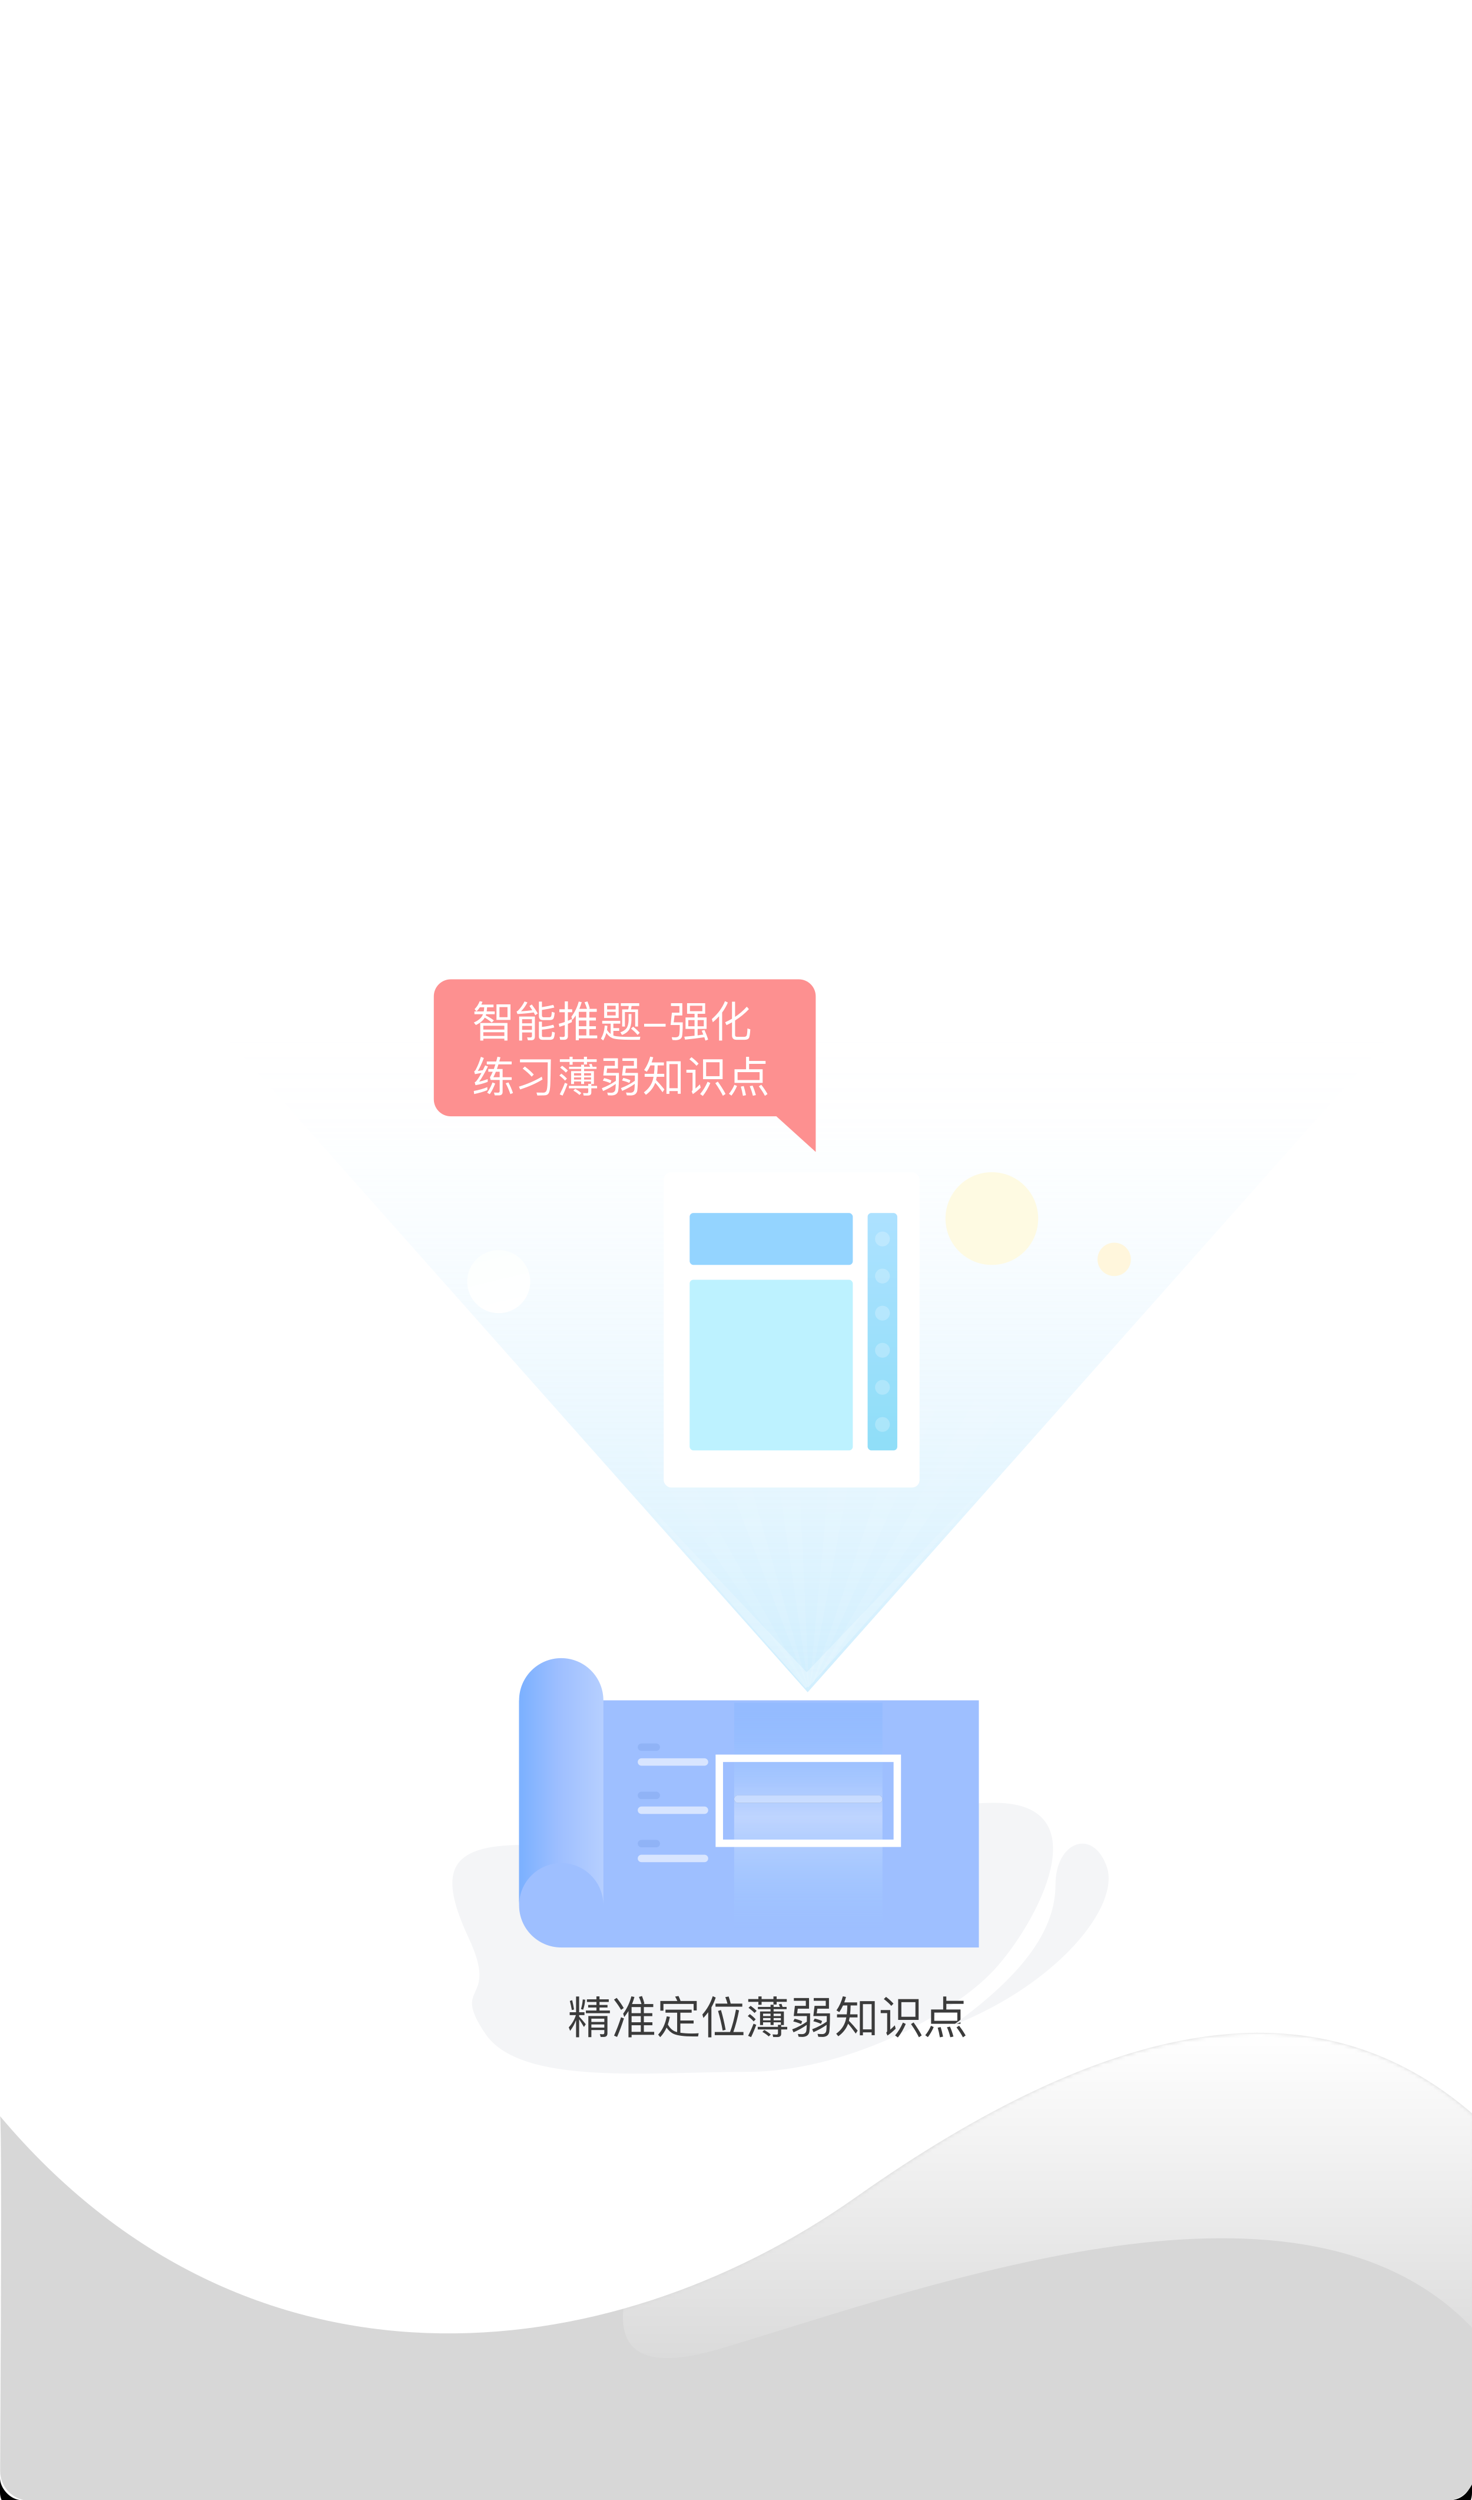 <?xml version="1.0" encoding="UTF-8"?>
<svg width="397px" height="674px" viewBox="0 0 397 674" version="1.1" xmlns="http://www.w3.org/2000/svg" xmlns:xlink="http://www.w3.org/1999/xlink">
    <!-- Generator: Sketch 53.1 (72631) - https://sketchapp.com -->
    <title>Group 73 Copy 5</title>
    <desc>Created with Sketch.</desc>
    <defs>
        <rect id="path-1" x="0" y="0" width="397" height="674" rx="6"></rect>
        <filter x="-4.3%" y="-1.9%" width="108.6%" height="105.0%" filterUnits="objectBoundingBox" id="filter-2">
            <feOffset dx="0" dy="4" in="SourceAlpha" result="shadowOffsetOuter1"></feOffset>
            <feGaussianBlur stdDeviation="5" in="shadowOffsetOuter1" result="shadowBlurOuter1"></feGaussianBlur>
            <feColorMatrix values="0 0 0 0 0   0 0 0 0 0   0 0 0 0 0  0 0 0 0.066 0" type="matrix" in="shadowBlurOuter1"></feColorMatrix>
        </filter>
        <linearGradient x1="50%" y1="3.346%" x2="50%" y2="100%" id="linearGradient-3">
            <stop stop-color="#449AFF" stop-opacity="0.108" offset="0%"></stop>
            <stop stop-color="#FFFFFF" stop-opacity="0.337" offset="48.757%"></stop>
            <stop stop-color="#99DBFF" stop-opacity="0" offset="100%"></stop>
        </linearGradient>
        <rect id="path-4" x="58" y="37" width="40" height="2" rx="1"></rect>
        <filter x="-13.5%" y="-271.0%" width="127.1%" height="641.9%" filterUnits="objectBoundingBox" id="filter-5">
            <feGaussianBlur stdDeviation="0.806" in="SourceGraphic"></feGaussianBlur>
        </filter>
        <filter x="-17.3%" y="-346.0%" width="134.6%" height="791.9%" filterUnits="objectBoundingBox" id="filter-6">
            <feOffset dx="0" dy="0" in="SourceAlpha" result="shadowOffsetOuter1"></feOffset>
            <feGaussianBlur stdDeviation="1.5" in="shadowOffsetOuter1" result="shadowBlurOuter1"></feGaussianBlur>
            <feColorMatrix values="0 0 0 0 0.642   0 0 0 0 0.701   0 0 0 0 0.99  0 0 0 0.5 0" type="matrix" in="shadowBlurOuter1"></feColorMatrix>
        </filter>
        <linearGradient x1="3.54%" y1="39.522%" x2="100%" y2="39.522%" id="linearGradient-7">
            <stop stop-color="#7DB1FF" offset="0%"></stop>
            <stop stop-color="#9EBFFF" offset="45.408%"></stop>
            <stop stop-color="#B6CFFF" offset="100%"></stop>
        </linearGradient>
        <linearGradient x1="52.005%" y1="5.48%" x2="52.005%" y2="96.851%" id="linearGradient-8">
            <stop stop-color="#FFFFFF" stop-opacity="0" offset="0%"></stop>
            <stop stop-color="#CDECFF" stop-opacity="0.068" offset="16.187%"></stop>
            <stop stop-color="#8BD6FC" offset="100%"></stop>
        </linearGradient>
        <linearGradient x1="25.814%" y1="0%" x2="50%" y2="100%" id="linearGradient-9">
            <stop stop-color="#FCFFFE" offset="0%"></stop>
            <stop stop-color="#FFFFFF" offset="100%"></stop>
        </linearGradient>
        <linearGradient x1="92.417%" y1="0%" x2="7.583%" y2="98.038%" id="linearGradient-10">
            <stop stop-color="#FFFFFF" stop-opacity="0" offset="0%"></stop>
            <stop stop-color="#FFFFFF" offset="100%"></stop>
        </linearGradient>
        <filter x="-5.4%" y="-5.0%" width="110.8%" height="109.9%" filterUnits="objectBoundingBox" id="filter-11">
            <feGaussianBlur stdDeviation="1.057" in="SourceGraphic"></feGaussianBlur>
        </filter>
        <filter x="-5.4%" y="-5.0%" width="110.8%" height="109.9%" filterUnits="objectBoundingBox" id="filter-12">
            <feGaussianBlur stdDeviation="1.057" in="SourceGraphic"></feGaussianBlur>
        </filter>
        <linearGradient x1="29.567%" y1="1.456%" x2="72.673%" y2="98.426%" id="linearGradient-13">
            <stop stop-color="#FFFFFF" stop-opacity="0" offset="0%"></stop>
            <stop stop-color="#FFFFFF" offset="100%"></stop>
        </linearGradient>
        <linearGradient x1="43.575%" y1="1.456%" x2="57.129%" y2="98.426%" id="linearGradient-14">
            <stop stop-color="#FFFFFF" stop-opacity="0" offset="0%"></stop>
            <stop stop-color="#FFFFFF" offset="100%"></stop>
        </linearGradient>
        <linearGradient x1="41.425%" y1="1.456%" x2="59.515%" y2="98.426%" id="linearGradient-15">
            <stop stop-color="#FFFFFF" stop-opacity="0" offset="0%"></stop>
            <stop stop-color="#FFFFFF" offset="100%"></stop>
        </linearGradient>
        <linearGradient x1="32.252%" y1="1.456%" x2="69.693%" y2="98.426%" id="linearGradient-16">
            <stop stop-color="#FFFFFF" stop-opacity="0" offset="0%"></stop>
            <stop stop-color="#FFFFFF" offset="100%"></stop>
        </linearGradient>
        <linearGradient x1="49.084%" y1="1.456%" x2="51.016%" y2="98.426%" id="linearGradient-17">
            <stop stop-color="#FFFFFF" stop-opacity="0" offset="0%"></stop>
            <stop stop-color="#FFFFFF" offset="100%"></stop>
        </linearGradient>
        <linearGradient x1="48.403%" y1="1.456%" x2="51.772%" y2="98.426%" id="linearGradient-18">
            <stop stop-color="#FFFFFF" stop-opacity="0" offset="0%"></stop>
            <stop stop-color="#FFFFFF" offset="100%"></stop>
        </linearGradient>
        <path d="M0,22.45 C66.526,101.644 163.332,91.924 230.877,44.287 C298.423,-3.35 354.628,-15.551 397.866,22.45 L397.866,118.143 C397.866,122.561 394.284,126.143 389.866,126.143 L8.043,126.143 C3.625,126.143 0.043,122.561 0.043,118.143 C0.043,118.129 0.043,118.114 0.044,118.1 C0.382,54.324 0.367,22.44 0,22.45 Z" id="path-19"></path>
        <linearGradient x1="50%" y1="0%" x2="50%" y2="100%" id="linearGradient-21">
            <stop stop-color="#FFFFFF" offset="0%"></stop>
            <stop stop-color="#FFFFFF" stop-opacity="0" offset="100%"></stop>
        </linearGradient>
        <linearGradient x1="50.501%" y1="0%" x2="50.501%" y2="96.413%" id="linearGradient-22">
            <stop stop-color="#50C0FF" offset="0%"></stop>
            <stop stop-color="#13B9F0" offset="100%"></stop>
        </linearGradient>
    </defs>
    <g id="Page-1" stroke="none" stroke-width="1" fill="none" fill-rule="evenodd">
        <g id="Group-91">
            <g id="Group-73-Copy-6">
                <g id="Rectangle-37">
                    <use fill="black" fill-opacity="1" filter="url(#filter-2)" xlink:href="#path-1"></use>
                    <use fill="#FFFFFF" fill-rule="evenodd" xlink:href="#path-1"></use>
                </g>
                <g id="Group-86" transform="translate(122, 486)">
                    <path d="M4.429,36.5 C-3.908,18.62 -1.244,11.363 19.04,11.363 C39.324,11.363 80.317,17.665 97.239,17.665 C114.161,17.665 117.056,1.51777546e-15 146.179,0 C175.302,0 157.427,32.745 146.179,44.965 C134.931,57.184 105.953,72.534 79.448,72.534 C52.943,72.534 18.45,76.329 8.91,62.265 C-0.63,48.2 12.767,54.38 4.429,36.5 Z" id="Path-17" fill="#F4F5F7"></path>
                    <path d="M31.648,56.456 L33.364,56.456 L33.364,52.22 L34.192,52.22 L34.192,56.456 L35.632,56.456 L35.632,57.236 L34.192,57.236 L34.192,57.62 C34.792,58.244 35.38,58.94 35.98,59.696 L35.488,60.428 C34.984,59.576 34.552,58.892 34.192,58.364 L34.192,63.2 L33.364,63.2 L33.364,58.58 C32.968,59.636 32.44,60.608 31.768,61.472 L31.396,60.536 C32.284,59.564 32.932,58.46 33.316,57.236 L31.648,57.236 L31.648,56.456 Z M35.176,53 L35.824,53.084 C35.752,54.092 35.56,54.992 35.272,55.784 L34.684,55.592 C34.936,54.848 35.104,53.984 35.176,53 Z M32.32,53.204 C32.5,53.936 32.668,54.776 32.824,55.724 L32.224,55.868 C32.08,55.016 31.9,54.2 31.684,53.408 L32.32,53.204 Z M38.86,52.184 L39.688,52.184 L39.688,52.976 L42.184,52.976 L42.184,53.684 L39.688,53.684 L39.688,54.488 L41.848,54.488 L41.848,55.184 L39.688,55.184 L39.688,56 L42.496,56 L42.496,56.72 L36.016,56.72 L36.016,56 L38.86,56 L38.86,55.184 L36.628,55.184 L36.628,54.488 L38.86,54.488 L38.86,53.684 L36.292,53.684 L36.292,52.976 L38.86,52.976 L38.86,52.184 Z M37.492,59.744 L37.492,60.596 L40.984,60.596 L40.984,59.744 L37.492,59.744 Z M40.984,59.072 L40.984,58.184 L37.492,58.184 L37.492,59.072 L40.984,59.072 Z M37.492,61.256 L37.492,63.176 L36.676,63.176 L36.676,57.476 L41.824,57.476 L41.824,62.156 C41.824,62.792 41.488,63.116 40.84,63.116 L40,63.116 L39.784,62.348 L40.6,62.396 C40.852,62.396 40.984,62.252 40.984,61.976 L40.984,61.256 L37.492,61.256 Z M44.332,52.592 C45.148,53.636 45.784,54.548 46.216,55.328 L45.496,55.82 C45.04,54.992 44.404,54.068 43.6,53.048 L44.332,52.592 Z M45.496,57.812 L46.276,58.124 C45.724,59.9 45.1,61.556 44.428,63.116 L43.612,62.768 C44.332,61.148 44.968,59.492 45.496,57.812 Z M48.34,57.512 L48.34,59.156 L50.824,59.156 L50.824,57.512 L48.34,57.512 Z M48.34,59.96 L48.34,61.748 L50.824,61.748 L50.824,59.96 L48.34,59.96 Z M48.34,62.552 L48.34,63.212 L47.5,63.212 L47.5,56.132 C47.152,56.696 46.768,57.236 46.36,57.752 L46.072,56.84 C47.116,55.424 47.848,53.864 48.28,52.172 L49.108,52.34 C48.928,53 48.712,53.636 48.46,54.248 L51.016,54.248 C50.824,53.576 50.596,52.94 50.32,52.328 L51.148,52.088 C51.436,52.832 51.652,53.516 51.808,54.128 L51.484,54.248 L54.184,54.248 L54.184,55.064 L51.652,55.064 L51.652,56.708 L53.932,56.708 L53.932,57.512 L51.652,57.512 L51.652,59.156 L53.956,59.156 L53.956,59.96 L51.652,59.96 L51.652,61.748 L54.436,61.748 L54.436,62.552 L48.34,62.552 Z M50.824,55.064 L48.34,55.064 L48.34,56.708 L50.824,56.708 L50.824,55.064 Z M57.484,55.76 L64.54,55.76 L64.54,56.576 L61.492,56.576 L61.492,58.688 L65.068,58.688 L65.068,59.504 L61.492,59.504 L61.492,61.988 C62.332,62.108 63.34,62.18 64.54,62.192 C65.152,62.192 65.776,62.168 66.424,62.12 L66.268,62.984 L64.924,62.984 C62.5,62.984 60.772,62.756 59.716,62.312 C58.924,61.94 58.276,61.364 57.784,60.584 C57.316,61.616 56.74,62.48 56.056,63.176 L55.504,62.492 C56.656,61.268 57.424,59.624 57.832,57.56 L58.672,57.704 C58.528,58.448 58.336,59.132 58.12,59.756 C58.696,60.788 59.416,61.436 60.28,61.712 C60.388,61.748 60.508,61.784 60.628,61.808 L60.628,56.576 L57.484,56.576 L57.484,55.76 Z M65.908,53.42 L65.908,55.976 L65.068,55.976 L65.068,54.212 L56.932,54.212 L56.932,56.036 L56.092,56.036 L56.092,53.42 L60.676,53.42 C60.496,52.988 60.292,52.592 60.076,52.232 L61,52.088 C61.192,52.484 61.384,52.928 61.552,53.42 L65.908,53.42 Z M70.228,52.124 L71.032,52.496 C70.72,53.432 70.336,54.308 69.868,55.136 L69.868,63.224 L69.004,63.224 L69.004,56.456 C68.608,56.984 68.176,57.5 67.708,57.992 L67.432,57.068 C68.704,55.628 69.64,53.984 70.228,52.124 Z M70.972,54.128 L74.2,54.128 C74.032,53.492 73.828,52.904 73.612,52.376 L74.524,52.22 C74.716,52.772 74.896,53.408 75.064,54.128 L78.196,54.128 L78.196,54.956 L70.972,54.956 L70.972,54.128 Z M70.768,61.784 L74.896,61.784 C75.508,60.176 76.036,58.16 76.492,55.736 L77.32,55.952 C76.9,58.148 76.384,60.092 75.784,61.784 L78.508,61.784 L78.508,62.636 L70.768,62.636 L70.768,61.784 Z M72.448,55.868 C72.916,57.416 73.336,59.192 73.708,61.184 L72.904,61.4 C72.58,59.576 72.16,57.812 71.656,56.108 L72.448,55.868 Z M83.8,58.028 L83.8,58.628 L85.816,58.628 L85.816,58.028 L83.8,58.028 Z M83.8,59.168 L83.8,59.912 L82.984,59.912 L82.984,56.252 L85.816,56.252 L85.816,55.628 L82.408,55.628 L82.408,55.016 L85.816,55.016 L85.816,54.44 L86.644,54.44 L86.644,55.016 L88.36,55.016 C88.252,54.752 88.144,54.512 88.036,54.308 L88.768,54.188 C88.864,54.428 88.96,54.704 89.056,55.016 L90.148,55.016 L90.148,55.628 L86.644,55.628 L86.644,56.252 L89.416,56.252 L89.416,59.912 L88.684,59.912 L88.684,60.404 L90.316,60.404 L90.316,61.1 L88.684,61.1 L88.684,62.276 C88.684,62.852 88.348,63.14 87.7,63.14 L86.524,63.14 L86.368,62.432 C86.74,62.456 87.1,62.48 87.436,62.48 C87.688,62.48 87.82,62.348 87.82,62.096 L87.82,61.1 L82.36,61.1 L82.36,60.404 L87.82,60.404 L87.82,59.852 L88.6,59.852 L88.6,59.168 L86.644,59.168 L86.644,59.9 L85.816,59.9 L85.816,59.168 L83.8,59.168 Z M88.6,58.628 L88.6,58.028 L86.644,58.028 L86.644,58.628 L88.6,58.628 Z M88.6,57.488 L88.6,56.84 L86.644,56.84 L86.644,57.488 L88.6,57.488 Z M85.816,56.84 L83.8,56.84 L83.8,57.488 L85.816,57.488 L85.816,56.84 Z M80.452,54.728 C81.088,55.184 81.628,55.64 82.06,56.096 L81.496,56.66 C81.1,56.228 80.56,55.76 79.876,55.256 L80.452,54.728 Z M80.236,56.96 C80.86,57.428 81.376,57.896 81.808,58.364 L81.256,58.928 C80.872,58.472 80.344,57.992 79.672,57.488 L80.236,56.96 Z M81.232,59.552 L81.964,59.84 C81.544,61.016 81.076,62.132 80.572,63.164 L79.768,62.816 C80.32,61.748 80.812,60.656 81.232,59.552 Z M79.804,52.904 L82.54,52.904 L82.54,52.196 L83.404,52.196 L83.404,52.904 L86.596,52.904 L86.596,52.196 L87.46,52.196 L87.46,52.904 L90.196,52.904 L90.196,53.66 L87.46,53.66 L87.46,54.38 L86.596,54.38 L86.596,53.66 L83.404,53.66 L83.404,54.452 L82.54,54.452 L82.54,53.66 L79.804,53.66 L79.804,52.904 Z M84.136,61.244 C84.832,61.64 85.408,62.036 85.876,62.444 L85.336,62.984 C84.928,62.588 84.352,62.18 83.62,61.748 L84.136,61.244 Z M95.608,58.988 C95.608,58.532 95.62,58.028 95.62,57.488 L92.068,57.488 L92.38,54.74 L95.332,54.74 L95.332,53.372 L92.104,53.372 L92.104,52.628 L96.196,52.628 L96.196,55.496 L93.16,55.496 L92.992,56.756 L96.484,56.756 C96.484,59.276 96.412,60.944 96.28,61.748 C96.124,62.612 95.512,63.068 94.432,63.116 C94.096,63.116 93.748,63.092 93.388,63.068 L93.184,62.312 C93.544,62.336 93.904,62.36 94.264,62.36 C94.96,62.36 95.356,62.048 95.476,61.436 C95.524,61.1 95.56,60.572 95.584,59.864 C94.576,60.608 93.376,61.268 92.008,61.868 L91.66,61.076 C93.172,60.5 94.492,59.804 95.608,58.988 Z M92.308,58.22 C93.016,58.364 93.7,58.592 94.348,58.88 L94.06,59.636 C93.376,59.336 92.668,59.108 91.936,58.94 L92.308,58.22 Z M100.972,58.976 C100.972,58.52 100.984,58.016 100.984,57.488 L97.36,57.488 L97.684,54.74 L100.708,54.74 L100.708,53.372 L97.468,53.372 L97.468,52.628 L101.572,52.628 L101.572,55.496 L98.452,55.496 L98.272,56.756 L101.848,56.756 C101.848,59.276 101.776,60.944 101.656,61.748 C101.512,62.612 100.924,63.068 99.916,63.116 C99.52,63.116 99.112,63.104 98.704,63.08 L98.488,62.288 C98.896,62.324 99.316,62.348 99.736,62.348 C100.372,62.348 100.744,62.036 100.852,61.436 C100.9,61.088 100.924,60.56 100.948,59.852 C99.94,60.584 98.752,61.244 97.396,61.832 L97.048,61.04 C98.56,60.464 99.868,59.78 100.972,58.976 Z M97.72,58.172 C98.416,58.316 99.076,58.532 99.724,58.82 L99.412,59.576 C98.752,59.288 98.068,59.06 97.348,58.892 L97.72,58.172 Z M113.92,53.468 L113.92,62.648 L113.08,62.648 L113.08,61.88 L110.728,61.88 L110.728,62.672 L109.9,62.672 L109.9,53.468 L113.92,53.468 Z M110.728,61.076 L113.08,61.076 L113.08,54.272 L110.728,54.272 L110.728,61.076 Z M105.364,54.632 C105.064,55.28 104.728,55.88 104.356,56.432 L103.6,55.952 C104.392,54.8 104.956,53.54 105.316,52.16 L106.168,52.34 C106.024,52.856 105.868,53.348 105.7,53.804 L109.168,53.804 L109.168,54.632 L107.416,54.632 C107.404,55.496 107.356,56.3 107.272,57.02 L109.276,57.02 L109.276,57.848 L107.152,57.848 C107.092,58.16 107.032,58.472 106.96,58.76 C107.728,59.54 108.52,60.428 109.312,61.412 L108.796,62.204 C107.98,61.052 107.296,60.176 106.732,59.552 C106.24,60.896 105.364,62.024 104.092,62.936 L103.528,62.24 C104.8,61.316 105.64,60.152 106.048,58.748 C106.12,58.46 106.192,58.16 106.252,57.848 L103.744,57.848 L103.744,57.02 L106.372,57.02 C106.468,56.3 106.516,55.496 106.528,54.632 L105.364,54.632 Z M120.232,52.916 L125.752,52.916 L125.752,58.52 L120.232,58.52 L120.232,52.916 Z M124.888,57.68 L124.888,53.744 L121.096,53.744 L121.096,57.68 L124.888,57.68 Z M116.968,52.316 C117.76,52.916 118.42,53.528 118.972,54.14 L118.384,54.74 C117.892,54.164 117.22,53.552 116.368,52.904 L116.968,52.316 Z M115.528,55.868 L118.096,55.868 L118.096,61.16 C118.48,60.824 118.888,60.428 119.332,59.984 L119.56,60.896 C118.864,61.592 118.132,62.204 117.352,62.744 L117.016,61.976 C117.184,61.832 117.268,61.664 117.268,61.472 L117.268,56.696 L115.528,56.696 L115.528,55.868 Z M121.516,59.24 L122.284,59.612 C121.684,61.016 120.976,62.228 120.16,63.26 L119.404,62.708 C120.232,61.748 120.94,60.584 121.516,59.24 Z M124.396,59.204 C125.344,60.536 126.076,61.7 126.58,62.696 L125.836,63.212 C125.308,62.132 124.6,60.944 123.7,59.648 L124.396,59.204 Z M132.376,52.22 L133.228,52.22 L133.228,53.384 L137.884,53.384 L137.884,54.2 L133.228,54.2 L133.228,55.724 L137.056,55.724 L137.056,59.576 L129.112,59.576 L129.112,55.724 L132.376,55.724 L132.376,52.22 Z M136.192,58.772 L136.192,56.54 L129.976,56.54 L129.976,58.772 L136.192,58.772 Z M129.088,60.104 L129.82,60.452 C129.364,61.496 128.848,62.396 128.248,63.164 L127.54,62.648 C128.14,61.94 128.656,61.088 129.088,60.104 Z M131.704,60.452 C131.944,61.244 132.16,62.108 132.352,63.032 L131.488,63.224 C131.32,62.24 131.128,61.376 130.9,60.62 L131.704,60.452 Z M134.212,60.332 C134.572,61.148 134.884,62.048 135.148,63.008 L134.296,63.2 C134.056,62.18 133.756,61.28 133.396,60.5 L134.212,60.332 Z M136.672,60.092 C137.44,61.1 138.016,61.976 138.424,62.72 L137.704,63.224 C137.284,62.408 136.708,61.52 135.976,60.536 L136.672,60.092 Z" id="精准定位薄弱知识点" fill="#3B3B3B" fill-rule="nonzero"></path>
                    <path d="M135,60 C154.836,45.673 162.665,33.717 162.665,22.067 C162.665,10.417 172.781,6.647 176.491,17.21 C180.201,27.774 163.361,48.815 135,60 Z" id="Path-21" fill="#F4F5F7"></path>
                </g>
                <g id="Group-85" transform="translate(140, 447)">
                    <path d="M0,11.375 L124,11.375 L124,78 L11.375,78 C5.093,78 7.69352392e-16,72.907 0,66.625 L0,11.375 Z" id="Rectangle-44" fill="#9EBFFF"></path>
                    <rect id="Rectangle-52" fill="url(#linearGradient-3)" x="58" y="12" width="40" height="61"></rect>
                    <rect id="Rectangle-50-Copy-3" opacity="0.105" x="61" y="32" width="34" height="3" rx="1.5"></rect>
                    <g id="Rectangle-53" opacity="0.3" filter="url(#filter-5)">
                        <use fill="black" fill-opacity="1" filter="url(#filter-6)" xlink:href="#path-4"></use>
                        <use fill="#FFFFFF" fill-rule="evenodd" xlink:href="#path-4"></use>
                    </g>
                    <path d="M55,28 L55,48.909 L101,48.909 L101,28 L55,28 Z M53,26 L103,26 L103,50.909 L53,50.909 L53,26 Z" id="Rectangle-51" fill="#FFFFFF" fill-rule="nonzero"></path>
                    <path d="M33,27 L50,27 C50.552,27 51,27.448 51,28 L51,28 C51,28.552 50.552,29 50,29 L33,29 C32.448,29 32,28.552 32,28 L32,28 C32,27.448 32.448,27 33,27 Z" id="Rectangle-50" fill="#FFFFFF" opacity="0.6"></path>
                    <path d="M33,23 L37,23 C37.552,23 38,23.448 38,24 L38,24 C38,24.552 37.552,25 37,25 L33,25 C32.448,25 32,24.552 32,24 L32,24 C32,23.448 32.448,23 33,23 Z" id="Rectangle-50-Copy-4" fill="#90B3F6"></path>
                    <path d="M33,40 L50,40 C50.552,40 51,40.448 51,41 L51,41 C51,41.552 50.552,42 50,42 L33,42 C32.448,42 32,41.552 32,41 L32,41 C32,40.448 32.448,40 33,40 Z" id="Rectangle-50-Copy" fill="#FFFFFF" opacity="0.6"></path>
                    <path d="M33,36 L37,36 C37.552,36 38,36.448 38,37 L38,37 C38,37.552 37.552,38 37,38 L33,38 C32.448,38 32,37.552 32,37 L32,37 C32,36.448 32.448,36 33,36 Z" id="Rectangle-50-Copy-5" fill="#90B3F6"></path>
                    <path d="M33,53 L50,53 C50.552,53 51,53.448 51,54 L51,54 C51,54.552 50.552,55 50,55 L33,55 C32.448,55 32,54.552 32,54 L32,54 C32,53.448 32.448,53 33,53 Z" id="Rectangle-50-Copy-2" fill="#FFFFFF" opacity="0.6"></path>
                    <path d="M33,49 L37,49 C37.552,49 38,49.448 38,50 L38,50 C38,50.552 37.552,51 37,51 L33,51 C32.448,51 32,50.552 32,50 L32,50 C32,49.448 32.448,49 33,49 Z" id="Rectangle-50-Copy-6" fill="#90B3F6"></path>
                    <path d="M22.729,66.625 C22.729,60.343 17.641,55.25 11.365,55.25 C5.088,55.25 0,60.343 0,66.625 L0,11.375 C0,5.093 5.088,0 11.365,0 C17.641,0 22.729,5.093 22.729,11.375 L22.729,66.625 Z" id="Combined-Shape" fill="url(#linearGradient-7)"></path>
                </g>
                <polygon id="Combined-Shape" fill="url(#linearGradient-8)" opacity="0.4" points="48 265 387.661 265 217.83 456.195"></polygon>
                <circle id="Oval-20-Copy-3" fill="url(#linearGradient-9)" cx="134.5" cy="345.5" r="8.5"></circle>
                <g id="Group-7" transform="translate(155, 390)" fill="url(#linearGradient-10)" opacity="0.302">
                    <polygon id="Path-4" filter="url(#filter-11)" points="63.006 64.884 119.772 0.893 60.833 62.604"></polygon>
                    <polygon id="Path-4" filter="url(#filter-12)" transform="translate(35.25, 33.144) rotate(-85) translate(-35.25, -33.144) " points="7.954 65.14 64.72 1.149 5.781 62.86"></polygon>
                </g>
                <polygon id="Path-5" fill="url(#linearGradient-13)" opacity="0.072" points="218.242 456.004 147.92 354.676 159.662 351.575"></polygon>
                <polygon id="Path-5" fill="url(#linearGradient-14)" opacity="0.082" points="218.242 456.004 171.339 334.895 183.081 331.794"></polygon>
                <polygon id="Path-5" fill="url(#linearGradient-15)" opacity="0.082" transform="translate(245.14, 394.569) scale(-1, 1) translate(-245.14, -394.569) " points="271.94 456.004 218.339 336.235 230.081 333.134"></polygon>
                <polygon id="Path-5" fill="url(#linearGradient-16)" opacity="0.082" transform="translate(257.601, 393.445) scale(-1, 1) translate(-257.601, -393.445) " points="296.862 456.004 218.339 341.436 226.023 330.885"></polygon>
                <polygon id="Path-5" fill="url(#linearGradient-17)" opacity="0.082" points="218.242 456.004 200.882 337.347 212.624 334.246"></polygon>
                <polygon id="Path-5" fill="url(#linearGradient-18)" opacity="0.082" points="218.242 456.004 229.295 338.019 241.037 334.918"></polygon>
                <g id="Path-8" transform="translate(0, 548)">
                    <mask id="mask-20" fill="white">
                        <use xlink:href="#path-19"></use>
                    </mask>
                    <use id="Mask" fill="#D7D7D7" opacity="0.1" xlink:href="#path-19"></use>
                    <path d="M194.422,85.111 C253.285,67.474 351.89,30.674 397.846,80.377 L397.846,0 L207.829,0 C159.649,68.498 155.181,96.868 194.422,85.111 Z" fill="url(#linearGradient-21)" mask="url(#mask-20)"></path>
                </g>
                <g id="Group-84" transform="translate(179, 316)">
                    <rect id="Rectangle-55-Copy-2" fill="#FFFFFF" x="0" y="0" width="69" height="85" rx="2"></rect>
                    <rect id="Rectangle-34" fill="#94D4FF" x="7" y="11" width="44" height="14" rx="1"></rect>
                    <rect id="Rectangle-34-Copy-4" fill="url(#linearGradient-22)" opacity="0.471" x="55" y="11" width="8" height="64" rx="1"></rect>
                    <circle id="Oval-20" fill="#FFFFFF" opacity="0.23" cx="59" cy="18" r="2"></circle>
                    <circle id="Oval-20-Copy-2" fill="#FFFFFF" opacity="0.23" cx="59" cy="28" r="2"></circle>
                    <circle id="Oval-20-Copy-5" fill="#FFFFFF" opacity="0.23" cx="59" cy="48" r="2"></circle>
                    <circle id="Oval-20-Copy-4" fill="#FFFFFF" opacity="0.23" cx="59" cy="38" r="2"></circle>
                    <circle id="Oval-20-Copy-11" fill="#FFFFFF" opacity="0.23" cx="59" cy="58" r="2"></circle>
                    <circle id="Oval-20-Copy-12" fill="#FFFFFF" opacity="0.23" cx="59" cy="68" r="2"></circle>
                    <rect id="Rectangle-34-Copy-3" fill="#BDF2FF" x="7" y="29" width="44" height="46" rx="1"></rect>
                </g>
                <g id="Group-87" transform="translate(117, 264)">
                    <path d="M4.585,0 L98.415,1.33226763e-14 C100.947,2.18544672e-14 103,2.053 103,4.585 L103,36.938 L103,46.539 L92.38,36.938 L4.585,36.938 C2.053,36.938 8.30373872e-15,34.885 7.99360578e-15,32.352 L0,4.585 C-3.1013294e-16,2.053 2.053,-4.2297901e-16 4.585,-8.8817842e-16 Z" id="Rectangle-58" fill="#FD9090"></path>
                    <path d="M12.421,7.546 C12.146,7.97 11.836,8.337 11.492,8.647 L10.999,8.028 C11.55,7.523 12.008,6.813 12.386,5.896 L13.131,6.056 C13.028,6.331 12.925,6.583 12.822,6.813 L16.1,6.813 L16.1,7.546 L14.37,7.546 C14.347,7.936 14.312,8.314 14.266,8.658 L16.421,8.658 L16.421,9.415 L14.094,9.415 C14.06,9.53 14.026,9.633 14.003,9.736 C14.874,10.171 15.608,10.619 16.204,11.077 L15.619,11.662 C15.138,11.226 14.519,10.79 13.739,10.332 C13.28,11.134 12.478,11.799 11.343,12.327 L10.793,11.65 C11.985,11.123 12.765,10.47 13.143,9.69 L13.258,9.415 L10.953,9.415 L10.953,8.658 L13.464,8.658 C13.533,8.303 13.567,7.936 13.59,7.546 L12.421,7.546 Z M16.903,6.755 L20.674,6.755 L20.674,10.951 L16.903,10.951 L16.903,6.755 Z M19.872,10.217 L19.872,7.489 L17.705,7.489 L17.705,10.217 L19.872,10.217 Z M19.86,11.776 L19.86,16.511 L19.024,16.511 L19.024,15.995 L13.349,15.995 L13.349,16.511 L12.524,16.511 L12.524,11.776 L19.86,11.776 Z M13.349,15.261 L19.024,15.261 L19.024,14.275 L13.349,14.275 L13.349,15.261 Z M13.349,13.553 L19.024,13.553 L19.024,12.51 L13.349,12.51 L13.349,13.553 Z M23.815,12.556 L23.815,13.622 L26.463,13.622 L26.463,12.556 L23.815,12.556 Z M26.463,11.868 L26.463,10.756 L23.815,10.756 L23.815,11.868 L26.463,11.868 Z M23.815,14.321 L23.815,16.511 L23.024,16.511 L23.024,10.034 L27.254,10.034 L27.254,15.422 C27.254,16.087 26.933,16.43 26.291,16.43 L25.374,16.43 L25.168,15.651 L26.028,15.685 C26.314,15.685 26.463,15.536 26.463,15.25 L26.463,14.321 L23.815,14.321 Z M31.278,10.985 L29.387,10.985 C28.687,10.985 28.343,10.607 28.343,9.862 L28.343,6.01 L29.157,6.01 L29.157,7.5 C30.418,7.306 31.439,7.099 32.23,6.893 L32.493,7.615 C31.53,7.856 30.418,8.074 29.157,8.257 L29.157,9.69 C29.157,10.057 29.306,10.24 29.616,10.24 L31.118,10.24 C31.347,10.24 31.507,10.171 31.599,10.057 C31.714,9.896 31.782,9.472 31.828,8.761 L32.596,9.002 C32.516,9.942 32.367,10.515 32.161,10.722 C31.977,10.894 31.679,10.985 31.278,10.985 Z M29.157,13.576 L29.157,15.215 C29.157,15.445 29.295,15.571 29.593,15.571 L31.152,15.571 C31.381,15.571 31.553,15.513 31.645,15.41 C31.771,15.25 31.851,14.826 31.897,14.126 L32.642,14.356 C32.573,15.284 32.424,15.846 32.207,16.052 C32.023,16.224 31.725,16.316 31.312,16.316 L29.364,16.316 C28.676,16.316 28.343,16.006 28.343,15.399 L28.343,11.421 L29.157,11.421 L29.157,12.831 C30.304,12.716 31.324,12.521 32.23,12.246 L32.493,12.98 C31.461,13.278 30.35,13.473 29.157,13.576 Z M26.429,6.79 C27.117,7.718 27.656,8.521 28.034,9.209 L27.358,9.69 C27.231,9.438 27.094,9.186 26.945,8.933 C25.718,9.128 24.251,9.266 22.554,9.358 L22.325,8.67 C22.474,8.624 22.6,8.544 22.703,8.452 C23.414,7.718 24.01,6.893 24.469,5.976 L25.248,6.217 C24.721,7.237 24.148,8.039 23.506,8.624 C24.469,8.567 25.489,8.475 26.567,8.337 C26.326,7.97 26.062,7.581 25.787,7.191 L26.429,6.79 Z M39.096,11.1 L39.096,12.648 L41.137,12.648 L41.137,11.1 L39.096,11.1 Z M39.096,13.416 L39.096,15.124 L41.137,15.124 L41.137,13.416 L39.096,13.416 Z M39.096,15.915 L39.096,16.442 L38.282,16.442 L38.282,9.724 C38.007,10.16 37.698,10.573 37.377,10.962 L37.101,10.091 C38.041,8.853 38.695,7.489 39.085,5.999 L39.887,6.159 C39.715,6.778 39.497,7.374 39.245,7.959 L41.32,7.959 C41.137,7.351 40.907,6.755 40.644,6.182 L41.435,5.964 C41.71,6.652 41.916,7.271 42.065,7.844 L41.756,7.959 L43.945,7.959 L43.945,8.761 L41.95,8.761 L41.95,10.32 L43.716,10.32 L43.716,11.1 L41.95,11.1 L41.95,12.648 L43.716,12.648 L43.716,13.416 L41.95,13.416 L41.95,15.124 L44.071,15.124 L44.071,15.915 L39.096,15.915 Z M41.137,8.761 L39.096,8.761 L39.096,10.32 L41.137,10.32 L41.137,8.761 Z M37.228,10.699 L37.228,11.536 C36.884,11.708 36.528,11.868 36.161,12.017 L36.161,15.33 C36.161,15.972 35.818,16.304 35.141,16.304 L34.087,16.304 L33.915,15.502 C34.236,15.536 34.557,15.559 34.855,15.559 C35.164,15.559 35.325,15.41 35.325,15.112 L35.325,12.35 C34.855,12.51 34.373,12.67 33.892,12.808 L33.685,11.983 C34.247,11.857 34.797,11.696 35.325,11.513 L35.325,8.876 L33.857,8.876 L33.857,8.074 L35.325,8.074 L35.325,5.953 L36.161,5.953 L36.161,8.074 L37.319,8.074 L37.319,8.876 L36.161,8.876 L36.161,11.192 C36.528,11.031 36.884,10.871 37.228,10.699 Z M53.116,15.525 C54.262,15.525 55.122,15.502 55.695,15.479 L55.558,16.304 L53.299,16.304 C50.548,16.304 48.84,16.155 48.152,15.857 C47.545,15.605 47.006,15.135 46.536,14.47 C46.33,15.204 46.043,15.88 45.676,16.499 L45.08,15.972 C45.699,14.929 46.031,13.76 46.089,12.453 L46.822,12.544 C46.8,12.934 46.765,13.29 46.708,13.633 C47.006,14.103 47.338,14.47 47.694,14.734 L47.694,11.948 L45.424,11.948 L45.424,11.192 L50.284,11.192 L50.284,11.948 L48.427,11.948 L48.427,13.163 L49.998,13.163 L49.998,13.897 L48.427,13.897 L48.427,15.147 C48.496,15.17 48.553,15.192 48.599,15.215 C49.264,15.422 50.766,15.525 53.116,15.525 Z M45.94,6.423 L49.849,6.423 L49.849,10.424 L45.94,10.424 L45.94,6.423 Z M49.046,9.736 L49.046,8.761 L46.742,8.761 L46.742,9.736 L49.046,9.736 Z M46.742,8.12 L49.046,8.12 L49.046,7.111 L46.742,7.111 L46.742,8.12 Z M50.445,6.434 L55.397,6.434 L55.397,7.191 L53.334,7.191 C53.299,7.512 53.253,7.81 53.185,8.108 L55.076,8.108 L55.076,12.739 L54.308,12.739 L54.308,8.819 L51.534,8.819 L51.534,12.739 L50.8,12.739 L50.8,8.108 L52.44,8.108 C52.508,7.81 52.554,7.5 52.589,7.191 L50.445,7.191 L50.445,6.434 Z M53.746,12.774 C54.457,13.324 55.053,13.874 55.535,14.424 L54.95,14.998 C54.526,14.47 53.941,13.897 53.196,13.301 L53.746,12.774 Z M52.543,9.358 L53.299,9.358 L53.299,10.974 C53.276,12.063 53.059,12.934 52.669,13.588 C52.279,14.195 51.637,14.665 50.766,15.009 L50.319,14.298 C51.144,14 51.717,13.588 52.05,13.072 C52.348,12.533 52.52,11.834 52.543,10.974 L52.543,9.358 Z M56.727,11.983 L62.516,11.983 L62.516,12.762 L56.727,12.762 L56.727,11.983 Z M67.892,10.275 L70.322,10.275 L70.322,9.3 L68.305,9.3 L68.305,6.434 L73.177,6.434 L73.177,9.3 L71.148,9.3 L71.148,10.275 L73.567,10.275 L73.567,13.37 L71.148,13.37 L71.148,15.112 C71.675,15.043 72.191,14.963 72.684,14.894 C72.546,14.55 72.397,14.207 72.248,13.863 L72.993,13.656 C73.418,14.596 73.75,15.468 73.979,16.247 L73.257,16.522 C73.165,16.213 73.062,15.915 72.959,15.617 C71.331,15.869 69.589,16.075 67.755,16.259 L67.56,15.468 C68.5,15.399 69.428,15.307 70.322,15.215 L70.322,13.37 L67.892,13.37 L67.892,10.275 Z M72.81,12.659 L72.81,10.985 L71.148,10.985 L71.148,12.659 L72.81,12.659 Z M70.322,12.659 L70.322,10.985 L68.637,10.985 L68.637,12.659 L70.322,12.659 Z M64.923,9.747 L64.694,11.604 L67.136,11.604 C67.136,13.507 67.067,14.768 66.952,15.364 C66.815,16.018 66.241,16.362 65.244,16.408 C64.946,16.408 64.66,16.385 64.361,16.362 L64.167,15.605 C64.465,15.628 64.763,15.651 65.061,15.651 C65.703,15.651 66.081,15.433 66.184,15.02 C66.276,14.585 66.333,13.691 66.333,12.327 L63.857,12.327 L64.212,9.002 L66.241,9.002 L66.241,7.202 L63.96,7.202 L63.96,6.434 L67.021,6.434 L67.021,9.747 L64.923,9.747 Z M72.42,8.601 L72.42,7.122 L69.073,7.122 L69.073,8.601 L72.42,8.601 Z M78.53,5.896 L79.298,6.251 C78.897,7.214 78.381,8.108 77.762,8.956 L77.762,16.511 L76.937,16.511 L76.937,9.965 C76.421,10.527 75.859,11.066 75.252,11.57 L74.988,10.71 C76.616,9.312 77.797,7.707 78.53,5.896 Z M83.815,16.304 L81.625,16.304 C80.823,16.304 80.422,15.892 80.422,15.089 L80.422,11.593 C79.94,11.868 79.447,12.12 78.943,12.361 L78.576,11.581 C79.218,11.283 79.837,10.974 80.422,10.63 L80.422,6.033 L81.247,6.033 L81.247,10.126 C82.451,9.323 83.505,8.406 84.411,7.386 L84.984,8.039 C83.918,9.186 82.669,10.206 81.247,11.1 L81.247,14.975 C81.247,15.33 81.43,15.513 81.82,15.513 L83.677,15.513 C83.975,15.513 84.205,15.41 84.342,15.227 C84.468,15.043 84.549,14.379 84.594,13.244 L85.362,13.496 C85.282,14.814 85.145,15.617 84.95,15.892 C84.743,16.167 84.365,16.304 83.815,16.304 Z M14.438,29.063 L14.438,29.877 C13.407,30.313 12.214,30.657 10.885,30.932 L10.781,30.106 C12.18,29.854 13.407,29.499 14.438,29.063 Z M12.707,20.901 L13.498,21.211 C12.948,22.678 12.409,23.847 11.859,24.73 C12.318,24.661 12.776,24.581 13.235,24.489 C13.441,24.077 13.647,23.652 13.854,23.205 L14.61,23.492 C13.647,25.406 12.845,26.77 12.226,27.584 C12.994,27.424 13.762,27.195 14.53,26.908 L14.53,27.653 C13.384,28.089 12.295,28.375 11.24,28.536 L11.022,27.768 C11.16,27.699 11.286,27.619 11.389,27.527 C11.79,27.069 12.283,26.312 12.856,25.234 C12.272,25.349 11.687,25.464 11.091,25.567 L10.885,24.81 C11.022,24.741 11.137,24.638 11.24,24.489 C11.813,23.446 12.295,22.254 12.707,20.901 Z M15.825,27.802 L16.548,28.1 C16.123,29.224 15.642,30.175 15.092,30.966 L14.381,30.565 C15.011,29.659 15.493,28.742 15.825,27.802 Z M20.124,27.791 C20.594,28.685 21.007,29.636 21.351,30.645 L20.651,30.955 C20.273,29.854 19.849,28.88 19.39,28.031 L20.124,27.791 Z M17.568,31.287 L16.433,31.287 L16.227,30.53 L17.327,30.565 C17.614,30.565 17.763,30.416 17.763,30.118 L17.763,27.137 L15.332,27.137 L15.149,26.427 C15.401,25.98 15.653,25.475 15.894,24.925 L14.702,24.925 L14.702,24.18 L16.192,24.18 C16.33,23.779 16.467,23.366 16.605,22.93 L14.289,22.93 L14.289,22.162 L16.834,22.162 C16.949,21.75 17.052,21.314 17.167,20.867 L17.969,21.016 C17.866,21.417 17.763,21.795 17.66,22.162 L20.995,22.162 L20.995,22.93 L17.43,22.93 C17.293,23.366 17.155,23.79 17.018,24.18 L18.554,24.18 L18.554,26.404 L20.995,26.404 L20.995,27.137 L18.554,27.137 L18.554,30.37 C18.554,30.978 18.221,31.287 17.568,31.287 Z M16.731,24.925 C16.513,25.452 16.295,25.945 16.066,26.404 L17.763,26.404 L17.763,24.925 L16.731,24.925 Z M29.111,26.255 L29.318,27 C27.701,28.009 25.695,28.914 23.288,29.694 L22.956,28.937 C25.34,28.203 27.392,27.309 29.111,26.255 Z M24.549,23.515 C25.5,24.226 26.303,24.948 26.956,25.67 L26.395,26.243 C25.799,25.555 24.996,24.833 23.976,24.065 L24.549,23.515 Z M27.919,31.321 L27.69,30.53 C28.32,30.542 28.951,30.553 29.581,30.553 C29.925,30.553 30.189,30.393 30.361,30.083 C30.533,29.762 30.636,28.994 30.67,27.791 C30.693,26.988 30.705,25.189 30.728,22.38 L23.242,22.38 L23.242,21.589 L31.565,21.589 C31.507,25.372 31.461,27.619 31.416,28.352 C31.37,29.487 31.232,30.255 31.003,30.668 C30.785,31.081 30.372,31.287 29.753,31.287 C29.26,31.287 28.653,31.299 27.919,31.321 Z M37.812,26.45 L37.812,27.023 L39.738,27.023 L39.738,26.45 L37.812,26.45 Z M37.812,27.539 L37.812,28.249 L37.033,28.249 L37.033,24.753 L39.738,24.753 L39.738,24.157 L36.482,24.157 L36.482,23.572 L39.738,23.572 L39.738,23.022 L40.529,23.022 L40.529,23.572 L42.168,23.572 C42.065,23.32 41.962,23.091 41.859,22.896 L42.558,22.781 C42.65,23.01 42.741,23.274 42.833,23.572 L43.876,23.572 L43.876,24.157 L40.529,24.157 L40.529,24.753 L43.177,24.753 L43.177,28.249 L42.478,28.249 L42.478,28.719 L44.037,28.719 L44.037,29.384 L42.478,29.384 L42.478,30.508 C42.478,31.058 42.157,31.333 41.538,31.333 L40.414,31.333 L40.265,30.657 C40.621,30.68 40.965,30.702 41.286,30.702 C41.526,30.702 41.652,30.576 41.652,30.336 L41.652,29.384 L36.437,29.384 L36.437,28.719 L41.652,28.719 L41.652,28.192 L42.398,28.192 L42.398,27.539 L40.529,27.539 L40.529,28.238 L39.738,28.238 L39.738,27.539 L37.812,27.539 Z M42.398,27.023 L42.398,26.45 L40.529,26.45 L40.529,27.023 L42.398,27.023 Z M42.398,25.934 L42.398,25.315 L40.529,25.315 L40.529,25.934 L42.398,25.934 Z M39.738,25.315 L37.812,25.315 L37.812,25.934 L39.738,25.934 L39.738,25.315 Z M34.614,23.297 C35.221,23.733 35.737,24.168 36.15,24.604 L35.611,25.143 C35.233,24.73 34.717,24.283 34.064,23.801 L34.614,23.297 Z M34.408,25.429 C35.004,25.876 35.497,26.323 35.909,26.77 L35.382,27.309 C35.015,26.874 34.511,26.415 33.869,25.934 L34.408,25.429 Z M35.359,27.905 L36.058,28.18 C35.657,29.304 35.21,30.37 34.729,31.356 L33.96,31.023 C34.488,30.003 34.958,28.96 35.359,27.905 Z M33.995,21.555 L36.609,21.555 L36.609,20.878 L37.434,20.878 L37.434,21.555 L40.483,21.555 L40.483,20.878 L41.309,20.878 L41.309,21.555 L43.922,21.555 L43.922,22.277 L41.309,22.277 L41.309,22.965 L40.483,22.965 L40.483,22.277 L37.434,22.277 L37.434,23.033 L36.609,23.033 L36.609,22.277 L33.995,22.277 L33.995,21.555 Z M38.133,29.522 C38.798,29.9 39.348,30.278 39.795,30.668 L39.28,31.184 C38.89,30.806 38.34,30.416 37.64,30.003 L38.133,29.522 Z M49.092,27.367 C49.092,26.931 49.104,26.45 49.104,25.934 L45.71,25.934 L46.009,23.309 L48.829,23.309 L48.829,22.002 L45.745,22.002 L45.745,21.291 L49.654,21.291 L49.654,24.031 L46.754,24.031 L46.593,25.234 L49.929,25.234 C49.929,27.642 49.86,29.235 49.734,30.003 C49.585,30.829 49,31.264 47.969,31.31 C47.648,31.31 47.315,31.287 46.971,31.264 L46.777,30.542 C47.12,30.565 47.464,30.588 47.808,30.588 C48.473,30.588 48.851,30.29 48.966,29.705 C49.012,29.384 49.046,28.88 49.069,28.203 C48.106,28.914 46.96,29.545 45.653,30.118 L45.321,29.361 C46.765,28.811 48.026,28.146 49.092,27.367 Z M45.94,26.633 C46.616,26.77 47.27,26.988 47.889,27.263 L47.613,27.986 C46.96,27.699 46.284,27.481 45.584,27.321 L45.94,26.633 Z M54.216,27.355 C54.216,26.92 54.228,26.438 54.228,25.934 L50.766,25.934 L51.075,23.309 L53.964,23.309 L53.964,22.002 L50.869,22.002 L50.869,21.291 L54.79,21.291 L54.79,24.031 L51.809,24.031 L51.637,25.234 L55.053,25.234 C55.053,27.642 54.984,29.235 54.87,30.003 C54.732,30.829 54.17,31.264 53.208,31.31 C52.829,31.31 52.44,31.299 52.05,31.276 L51.843,30.519 C52.233,30.553 52.634,30.576 53.036,30.576 C53.643,30.576 53.999,30.278 54.102,29.705 C54.148,29.373 54.17,28.868 54.193,28.192 C53.23,28.891 52.096,29.522 50.8,30.083 L50.468,29.327 C51.912,28.777 53.162,28.123 54.216,27.355 Z M51.11,26.587 C51.775,26.725 52.405,26.931 53.024,27.206 L52.726,27.928 C52.096,27.653 51.442,27.435 50.754,27.275 L51.11,26.587 Z M66.585,22.093 L66.585,30.863 L65.783,30.863 L65.783,30.129 L63.536,30.129 L63.536,30.886 L62.745,30.886 L62.745,22.093 L66.585,22.093 Z M63.536,29.361 L65.783,29.361 L65.783,22.861 L63.536,22.861 L63.536,29.361 Z M58.412,23.205 C58.125,23.824 57.804,24.398 57.449,24.925 L56.727,24.466 C57.483,23.366 58.022,22.162 58.366,20.844 L59.18,21.016 C59.042,21.509 58.893,21.979 58.733,22.414 L62.046,22.414 L62.046,23.205 L60.372,23.205 C60.361,24.031 60.315,24.799 60.235,25.487 L62.149,25.487 L62.149,26.278 L60.12,26.278 C60.063,26.576 60.005,26.874 59.937,27.149 C60.67,27.894 61.427,28.742 62.183,29.682 L61.69,30.439 C60.911,29.338 60.258,28.501 59.719,27.905 C59.249,29.189 58.412,30.267 57.197,31.138 L56.658,30.473 C57.873,29.59 58.676,28.479 59.065,27.137 C59.134,26.862 59.203,26.576 59.26,26.278 L56.864,26.278 L56.864,25.487 L59.375,25.487 C59.467,24.799 59.512,24.031 59.524,23.205 L58.412,23.205 Z M72.615,21.566 L77.888,21.566 L77.888,26.92 L72.615,26.92 L72.615,21.566 Z M77.063,26.117 L77.063,22.357 L73.44,22.357 L73.44,26.117 L77.063,26.117 Z M69.497,20.993 C70.254,21.566 70.884,22.151 71.411,22.735 L70.85,23.309 C70.38,22.758 69.738,22.174 68.924,21.555 L69.497,20.993 Z M68.121,24.386 L70.575,24.386 L70.575,29.441 C70.941,29.12 71.331,28.742 71.755,28.318 L71.973,29.189 C71.308,29.854 70.609,30.439 69.864,30.955 L69.543,30.221 C69.703,30.083 69.784,29.923 69.784,29.74 L69.784,25.177 L68.121,25.177 L68.121,24.386 Z M73.842,27.607 L74.575,27.963 C74.002,29.304 73.326,30.462 72.546,31.448 L71.824,30.92 C72.615,30.003 73.291,28.891 73.842,27.607 Z M76.593,27.573 C77.499,28.845 78.198,29.957 78.679,30.909 L77.969,31.402 C77.464,30.37 76.788,29.235 75.928,27.997 L76.593,27.573 Z M84.216,20.901 L85.03,20.901 L85.03,22.013 L89.478,22.013 L89.478,22.793 L85.03,22.793 L85.03,24.249 L88.687,24.249 L88.687,27.928 L81.098,27.928 L81.098,24.249 L84.216,24.249 L84.216,20.901 Z M87.861,27.16 L87.861,25.028 L81.923,25.028 L81.923,27.16 L87.861,27.16 Z M81.075,28.433 L81.774,28.765 C81.339,29.762 80.846,30.622 80.273,31.356 L79.596,30.863 C80.17,30.187 80.662,29.373 81.075,28.433 Z M83.574,28.765 C83.803,29.522 84.01,30.347 84.193,31.23 L83.368,31.413 C83.207,30.473 83.024,29.648 82.806,28.926 L83.574,28.765 Z M85.97,28.65 C86.314,29.43 86.612,30.29 86.864,31.207 L86.05,31.39 C85.821,30.416 85.534,29.556 85.19,28.811 L85.97,28.65 Z M88.32,28.421 C89.054,29.384 89.604,30.221 89.994,30.932 L89.306,31.413 C88.905,30.634 88.354,29.785 87.655,28.845 L88.32,28.421 Z" id="智能推题-强化练习薄弱知识点" fill="#FFFFFF" fill-rule="nonzero"></path>
                </g>
            </g>
            <circle id="Oval-20-Copy-8" fill="#FEFAE2" cx="267.5" cy="328.5" r="12.5"></circle>
            <circle id="Oval-20-Copy-9" fill="#FFF6DC" cx="300.5" cy="339.5" r="4.5"></circle>
        </g>
    </g>
</svg>